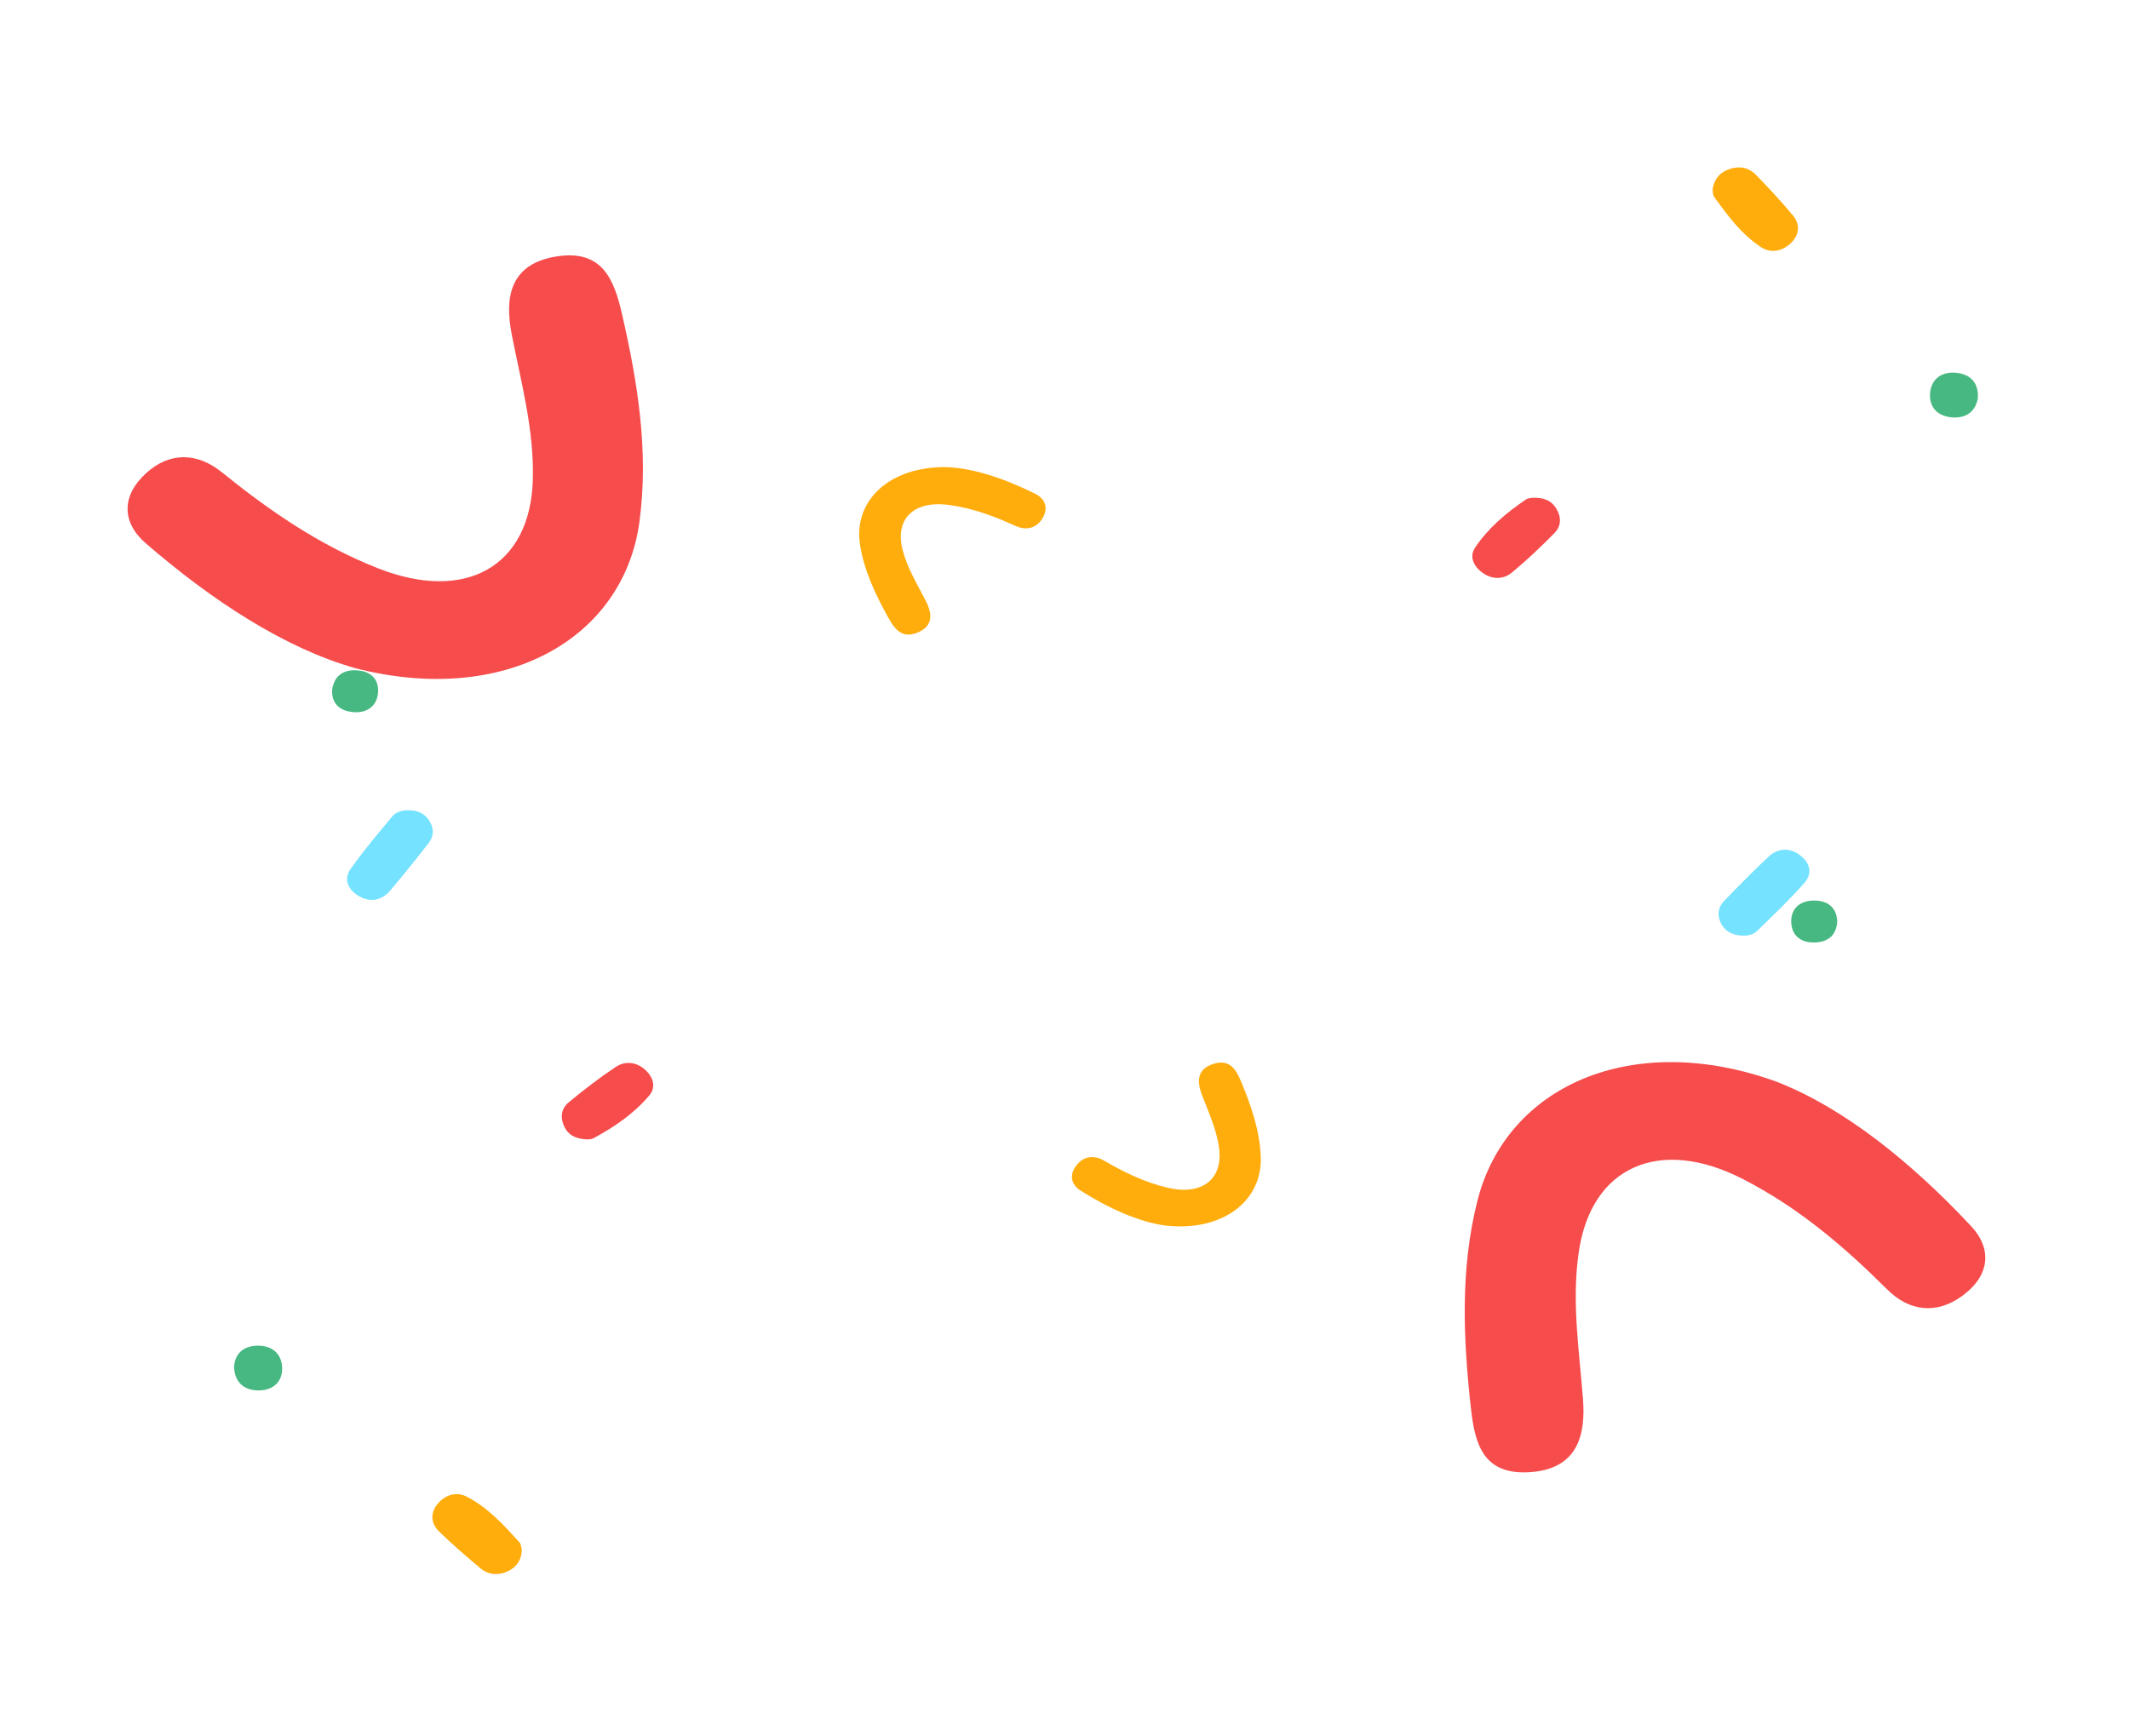 <svg width="1042" height="850" viewBox="0 0 1042 850" fill="none" xmlns="http://www.w3.org/2000/svg"><path d="M463.225 228.671c13.387.473 28.732 5.755 43.301 12.983 5.321 2.639 6.71 7.332 3.547 12.318-3.082 4.857-7.995 5.805-13.25 3.41-10.331-4.707-20.836-8.632-32.406-10.189-17.169-2.312-26.628 6.815-22.633 22.093 2.3 8.798 7.07 16.603 11.225 24.673 3.124 6.069 4.138 12.285-3.778 15.65-7.763 3.301-11.395-1.671-14.583-7.427-6.289-11.351-11.774-22.936-13.737-35.594-3.304-21.31 14.161-38.259 42.314-37.917" fill="#FFAD0D"/><path d="M173.927 327.116c-34.444-9.713-70.294-33.169-102.637-61.194-11.813-10.235-11.83-23.315.212-34.275 11.732-10.675 25.232-10.024 37.06-.468 23.255 18.785 47.56 35.646 76.448 47.028 42.867 16.89 74.449-.844 75.762-43.096.758-24.33-5.667-47.648-10.288-71.261-3.476-17.759-1.353-34.561 21.805-38.294 22.711-3.662 28.347 11.566 32.229 28.551 7.656 33.496 13.046 67.092 8.456 101.246-7.728 57.498-66.114 90.496-139.047 71.763" fill="#F64C4C"/><path d="M200.024 396.67c4.485-.072 7.93 1.699 10.128 5.174 2.307 3.652 2.252 7.532-.419 10.952-6.146 7.87-12.356 15.709-18.892 23.31-4.033 4.692-9.56 5.863-15.231 2.553-5.362-3.131-7.476-8.279-4.08-13.146 6.273-8.99 13.476-17.457 20.569-25.951 1.766-2.115 4.816-2.965 7.925-2.892" fill="#75E2FF"/><path d="M255.402 758.673c-.178 5.177-2.603 8.557-6.995 10.593-4.663 2.163-9.417 1.696-13.222-1.481-6.982-5.829-13.868-11.789-20.33-18.089-4.118-4.014-4.313-9.054-.649-13.494 3.599-4.361 9.099-6.186 14.308-3.48 10.468 5.438 18.102 13.916 25.678 22.272.939 1.037.935 2.782 1.21 3.679" fill="#FFAD0D"/><path d="M750.345 243.672c5.707-.125 9.067 1.605 11.268 5.178 2.573 4.177 2.631 8.595-.782 12.071-6.635 6.754-13.546 13.34-20.918 19.417-4.266 3.516-9.834 3.36-14.437-.012-4.313-3.161-6.462-7.855-3.502-12.275 6.319-9.437 15.139-16.969 24.879-23.531 1.191-.802 3.073-.755 3.492-.848" fill="#F64C4C"/><path d="M114.547 669.301c.378-6.571 4.525-10.5 11.696-10.533 7.581-.035 11.796 4.569 11.855 11.169.059 6.56-4.489 10.805-11.667 10.739-7.347-.068-11.52-4.239-11.884-11.375m784.656-218.366c-.312 6.673-4.205 10.327-11.299 10.442-7.372.119-11.214-4.195-11.23-10.381-.016-6.09 4.179-10.102 11.055-10.136 6.978-.034 11.133 3.502 11.474 10.075" fill="#47B881"/><path d="M570.621 600.002c-13.26-1.744-27.914-8.455-41.572-17.029-4.989-3.131-5.831-7.93-2.112-12.589 3.623-4.537 8.618-5.012 13.569-2.131 9.734 5.664 19.73 10.566 31.057 13.215 16.81 3.932 27.265-4.246 25.048-19.82-1.276-8.968-5.124-17.185-8.328-25.605-2.41-6.333-2.704-12.611 5.555-15.205 8.1-2.545 11.141 2.745 13.65 8.773 4.95 11.886 9.074 23.929 9.572 36.705.837 21.508-18.479 36.703-46.439 33.686" fill="#FFAD0D"/><path d="M869.648 529.601c33.139 12.936 66.097 39.673 95.043 70.62 10.572 11.302 9.086 24.312-4.149 34.067-12.894 9.501-26.246 7.57-36.911-3.059-20.969-20.893-43.203-39.973-70.625-54.04-40.692-20.874-74.138-6.24-80.299 35.655-3.55 24.126.161 47.926 2.044 71.849 1.416 17.993-2.626 34.501-26.085 36.011-23.008 1.482-26.864-14.198-28.772-31.459-3.766-34.04-5.266-67.965 3.223-101.495 14.293-56.449 76.15-83.714 146.531-58.149" fill="#F64C4C"/><path d="M851.684 457.948c-4.468-.355-7.691-2.443-9.477-6.108-1.876-3.851-1.375-7.705 1.675-10.853 7.016-7.242 14.093-14.447 21.466-21.385 4.55-4.283 10.182-4.922 15.441-1.091 4.973 3.624 6.485 8.945 2.547 13.462-7.271 8.345-15.407 16.08-23.437 23.853-2 1.936-5.13 2.491-8.215 2.122" fill="#75E2FF"/><path d="M838.205 92.663c.771-5.132 3.571-8.263 8.173-9.87 4.885-1.707 9.561-.79 12.979 2.73 6.275 6.462 12.437 13.044 18.14 19.923 3.635 4.384 3.25 9.415-.904 13.482-4.081 3.995-9.761 5.286-14.63 2.1-9.785-6.403-16.404-15.56-22.978-24.592-.815-1.12-.61-2.855-.78-3.773" fill="#FFAD0D"/><path d="M286.799 557.777c-5.69-.418-8.833-2.458-10.611-6.22-2.079-4.399-1.63-8.799 2.165-11.931 7.374-6.087 15.004-11.979 23.034-17.322 4.647-3.091 10.166-2.406 14.357 1.385 3.926 3.554 5.523 8.426 2.072 12.541-7.368 8.785-17.006 15.436-27.446 21.036-1.277.685-3.143.458-3.571.511" fill="#F64C4C"/><path d="M968.019 194.943c-1.131 6.499-5.707 10.012-12.842 9.363-7.544-.687-11.206-5.666-10.507-12.236.695-6.53 5.705-10.318 12.837-9.57 7.299.765 10.97 5.311 10.512 12.443M162.572 337.495c1.077-6.607 5.369-9.87 12.437-9.31 7.346.582 10.671 5.239 9.976 11.392-.684 6.058-5.317 9.649-12.159 9.03-6.944-.63-10.67-4.542-10.254-11.112" fill="#47B881"/></svg>